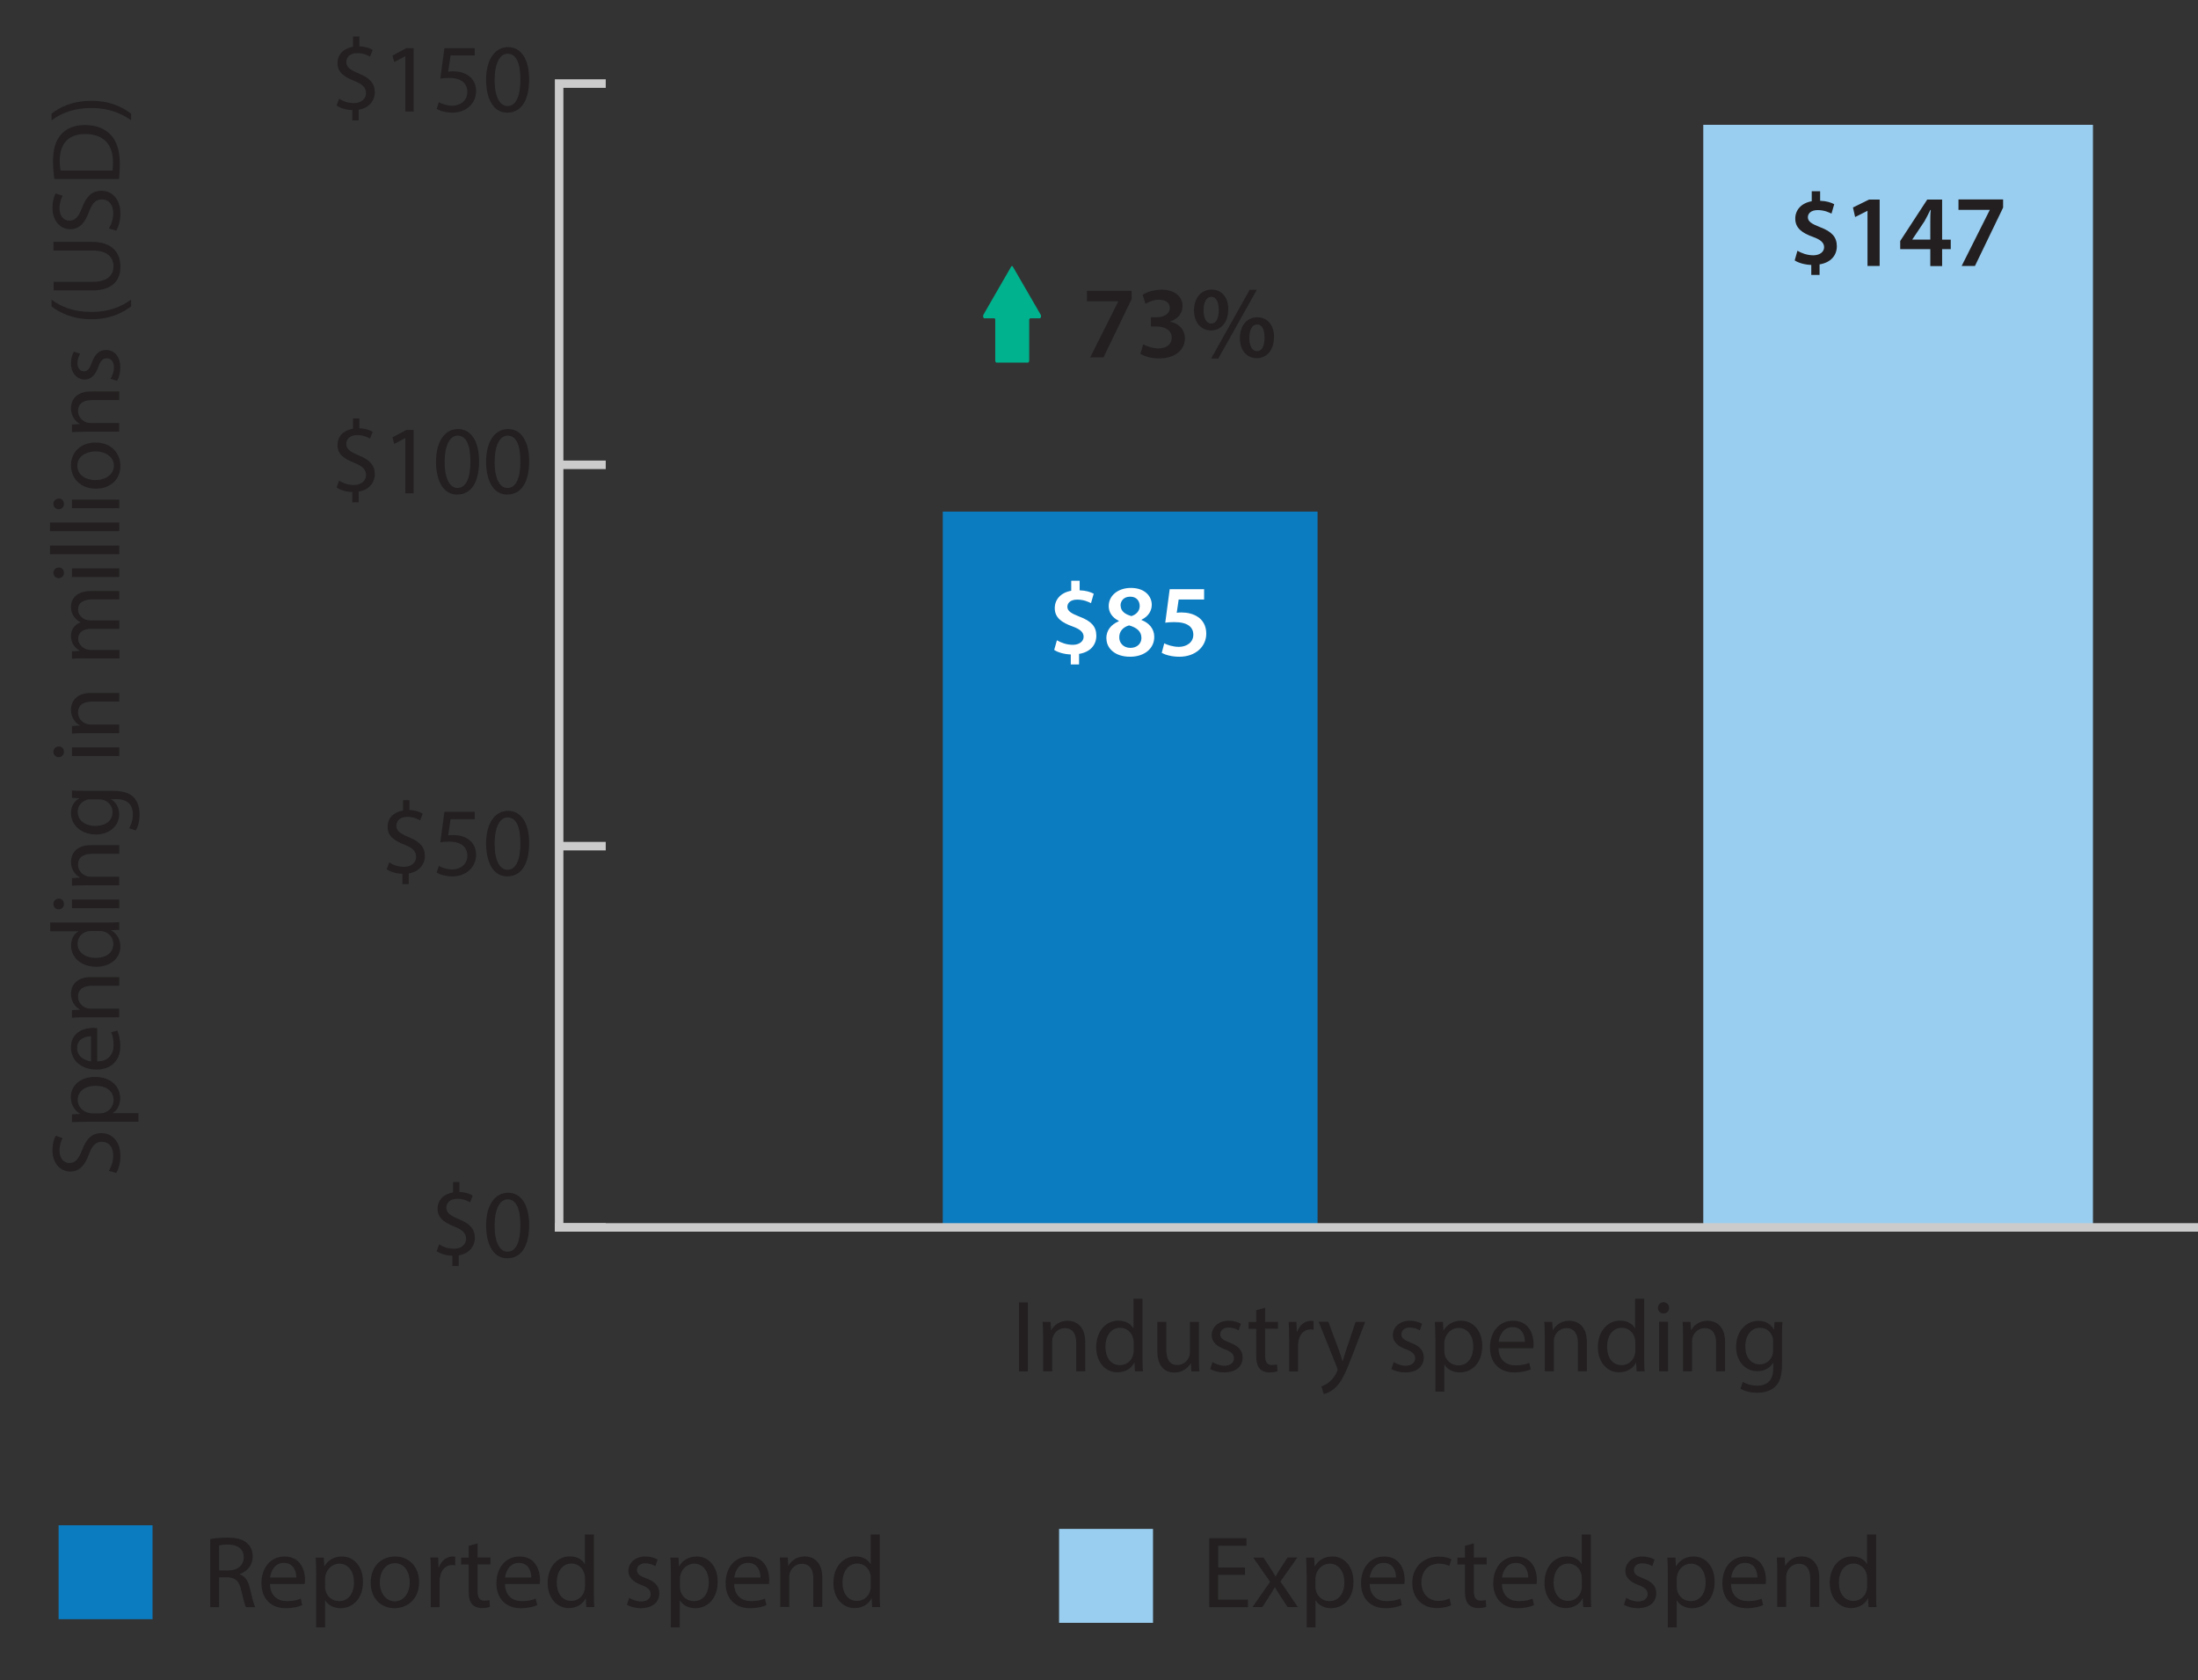 <?xml version="1.0" encoding="UTF-8"?><svg id="Layer_1" xmlns="http://www.w3.org/2000/svg" xmlns:xlink="http://www.w3.org/1999/xlink" viewBox="0 0 193.53 147.97"><rect x="0" y="0" width="193.53" height="147.97" fill="#333333" stroke="none"/><defs><style>.cls-1{fill:#0c7cc1;}.cls-1,.cls-2,.cls-3,.cls-4,.cls-5,.cls-6{stroke-width:0px;}.cls-2,.cls-7,.cls-8,.cls-9{fill:none;}.cls-10{clip-path:url(#clippath-1);}.cls-11{clip-path:url(#clippath-4);}.cls-3{fill:#99cef0;}.cls-4{fill:#00b28e;}.cls-7{stroke:#000;stroke-width:.25px;}.cls-7,.cls-9{stroke-miterlimit:10;}.cls-8{stroke:#cbcbcb;stroke-linecap:square;stroke-linejoin:bevel;stroke-width:.75px;}.cls-12{clip-path:url(#clippath);}.cls-13{clip-path:url(#clippath-3);}.cls-9{stroke:#fff;stroke-width:1.25px;}.cls-5{fill:#231f20;}.cls-6{fill:#fff;}.cls-14{clip-path:url(#clippath-5);}</style><clipPath id="clippath"><rect class="cls-2" x="-76.98" y="-409.41" width="834" height="654"/></clipPath><clipPath id="clippath-1"><rect class="cls-2" x="-76.98" y="-409.41" width="834" height="654"/></clipPath><clipPath id="clippath-3"><rect class="cls-2" x="2.56" y="-.98" width="204.09" height="147.4"/></clipPath><clipPath id="clippath-4"><rect class="cls-2" x="2.56" y="-.98" width="204.09" height="147.4"/></clipPath><clipPath id="clippath-5"><rect class="cls-2" x="-76.98" y="-409.41" width="834" height="654"/></clipPath></defs><g class="cls-12"><g class="cls-10"><rect class="cls-1" x="83.01" y="45.05" width="33" height="63.04"/><rect class="cls-3" x="149.97" y="10.99" width="34.31" height="97.09"/><line class="cls-8" x1="49.23" y1="108.08" x2="198.36" y2="108.08"/><path class="cls-5" d="M39.83,111.48v-.91c-.52,0-1.06-.17-1.38-.4l.22-.6c.32.22.79.39,1.3.39.64,0,1.07-.37,1.07-.88s-.35-.8-1.02-1.07c-.92-.36-1.49-.77-1.49-1.56s.53-1.31,1.36-1.45v-.91h.56v.87c.54.02.91.16,1.17.32l-.23.59c-.19-.11-.56-.31-1.13-.31-.69,0-.96.41-.96.77,0,.47.33.7,1.12,1.03.93.38,1.39.85,1.39,1.65,0,.71-.49,1.38-1.42,1.53v.94h-.57Z"/><path class="cls-5" d="M46.59,107.85c0,1.9-.7,2.95-1.94,2.95-1.09,0-1.83-1.02-1.85-2.87,0-1.87.81-2.9,1.94-2.9s1.85,1.05,1.85,2.83ZM43.55,107.94c0,1.45.45,2.28,1.13,2.28.77,0,1.14-.9,1.14-2.33s-.35-2.28-1.13-2.28c-.66,0-1.14.81-1.14,2.33Z"/><path class="cls-5" d="M35.43,77.85v-.91c-.52,0-1.06-.17-1.38-.4l.22-.6c.32.22.79.39,1.3.39.64,0,1.07-.37,1.07-.88s-.35-.8-1.02-1.07c-.92-.36-1.49-.77-1.49-1.56s.53-1.31,1.36-1.45v-.91h.56v.87c.54.02.91.16,1.17.32l-.23.59c-.19-.11-.56-.31-1.13-.31-.69,0-.96.41-.96.77,0,.47.33.7,1.12,1.03.93.38,1.39.85,1.39,1.65,0,.71-.49,1.38-1.42,1.53v.94h-.57Z"/><path class="cls-5" d="M41.8,72.13h-2.13l-.21,1.43c.13-.02.25-.03.46-.03.43,0,.86.09,1.2.3.44.25.8.73.8,1.43,0,1.09-.87,1.91-2.08,1.91-.61,0-1.13-.17-1.39-.34l.19-.58c.23.14.69.31,1.19.31.71,0,1.32-.46,1.32-1.21,0-.72-.49-1.24-1.61-1.24-.32,0-.57.03-.77.06l.36-2.68h2.67v.64Z"/><path class="cls-5" d="M46.59,74.22c0,1.9-.7,2.95-1.94,2.95-1.09,0-1.83-1.02-1.85-2.87,0-1.87.81-2.9,1.94-2.9s1.85,1.05,1.85,2.83ZM43.55,74.31c0,1.45.45,2.28,1.13,2.28.77,0,1.14-.9,1.14-2.33s-.35-2.28-1.13-2.28c-.66,0-1.14.81-1.14,2.33Z"/><path class="cls-5" d="M31.02,44.23v-.91c-.52,0-1.06-.17-1.38-.4l.22-.6c.32.22.79.39,1.3.39.64,0,1.07-.37,1.07-.88s-.35-.8-1.02-1.07c-.92-.36-1.49-.77-1.49-1.56s.53-1.31,1.36-1.45v-.91h.56v.87c.54.02.91.16,1.17.32l-.23.59c-.19-.11-.56-.31-1.13-.31-.69,0-.96.41-.96.77,0,.47.33.7,1.12,1.03.93.38,1.39.85,1.39,1.65,0,.71-.49,1.38-1.42,1.53v.94h-.57Z"/><path class="cls-5" d="M35.7,38.57h-.02l-.97.52-.15-.58,1.22-.65h.64v5.58h-.73v-4.88Z"/><path class="cls-5" d="M42.18,40.6c0,1.9-.7,2.95-1.94,2.95-1.09,0-1.83-1.02-1.85-2.87,0-1.87.81-2.9,1.94-2.9s1.85,1.05,1.85,2.83ZM39.15,40.69c0,1.45.45,2.28,1.13,2.28.77,0,1.14-.9,1.14-2.33s-.35-2.28-1.13-2.28c-.66,0-1.14.81-1.14,2.33Z"/><path class="cls-5" d="M46.59,40.6c0,1.9-.71,2.95-1.94,2.95-1.09,0-1.83-1.02-1.85-2.87,0-1.87.81-2.9,1.94-2.9s1.85,1.05,1.85,2.83ZM43.55,40.69c0,1.45.45,2.28,1.13,2.28.77,0,1.14-.9,1.14-2.33s-.35-2.28-1.13-2.28c-.66,0-1.14.81-1.14,2.33Z"/><path class="cls-5" d="M31.02,10.6v-.91c-.52,0-1.06-.17-1.38-.4l.22-.6c.32.22.79.39,1.3.39.64,0,1.07-.37,1.07-.88s-.35-.8-1.02-1.07c-.92-.36-1.49-.77-1.49-1.56s.53-1.31,1.36-1.45v-.91h.56v.87c.54.02.91.16,1.17.32l-.23.59c-.19-.11-.56-.31-1.13-.31-.69,0-.96.41-.96.77,0,.47.33.7,1.12,1.03.93.38,1.39.85,1.39,1.65,0,.71-.49,1.38-1.42,1.53v.94h-.57Z"/><path class="cls-5" d="M35.7,4.95h-.02l-.97.52-.15-.58,1.22-.65h.64v5.58h-.73v-4.88Z"/><path class="cls-5" d="M41.8,4.88h-2.13l-.21,1.43c.13-.02.25-.03.46-.03.43,0,.86.09,1.2.3.44.25.8.73.8,1.43,0,1.09-.87,1.91-2.08,1.91-.61,0-1.13-.17-1.39-.34l.19-.58c.23.14.69.31,1.19.31.71,0,1.32-.46,1.32-1.21,0-.72-.49-1.24-1.61-1.24-.32,0-.57.03-.77.06l.36-2.68h2.67v.64Z"/><path class="cls-5" d="M46.59,6.97c0,1.9-.71,2.95-1.94,2.95-1.09,0-1.83-1.02-1.85-2.87,0-1.87.81-2.9,1.94-2.9s1.85,1.05,1.85,2.83ZM43.55,7.06c0,1.45.45,2.28,1.13,2.28.77,0,1.14-.9,1.14-2.33s-.35-2.28-1.13-2.28c-.66,0-1.14.81-1.14,2.33Z"/><path class="cls-8" d="M49.23,7.36h3.73M49.23,40.93h3.73M49.23,74.51h3.73M49.23,108.08h3.73M49.23,108.08V7.36"/><path class="cls-5" d="M18.51,135.53c.4-.08.96-.13,1.5-.13.84,0,1.38.15,1.76.5.31.27.48.68.48,1.15,0,.8-.5,1.33-1.14,1.55v.03c.47.16.75.59.89,1.22.2.85.34,1.43.47,1.67h-.81c-.1-.17-.23-.69-.41-1.45-.18-.84-.5-1.15-1.22-1.18h-.74v2.63h-.78v-5.99ZM19.29,138.29h.8c.84,0,1.37-.46,1.37-1.15,0-.78-.57-1.13-1.39-1.13-.38,0-.65.04-.78.07v2.21Z"/><path class="cls-5" d="M23.77,139.48c.02,1.07.7,1.51,1.5,1.51.57,0,.91-.1,1.21-.22l.13.57c-.28.13-.76.27-1.45.27-1.34,0-2.14-.88-2.14-2.2s.77-2.35,2.04-2.35c1.42,0,1.8,1.25,1.8,2.05,0,.16-.02.29-.03.37h-3.06ZM26.09,138.91c0-.5-.21-1.29-1.1-1.29-.8,0-1.15.74-1.21,1.29h2.31Z"/><path class="cls-5" d="M27.84,138.58c0-.56-.02-1.01-.04-1.42h.71l.04.75h.02c.32-.53.84-.85,1.55-.85,1.05,0,1.84.89,1.84,2.21,0,1.57-.95,2.34-1.98,2.34-.58,0-1.08-.25-1.34-.68h-.02v2.37h-.78v-4.72ZM28.62,139.74c0,.12.02.22.04.32.14.55.62.93,1.19.93.84,0,1.32-.68,1.32-1.68,0-.87-.46-1.62-1.3-1.62-.54,0-1.04.39-1.2.98-.03.1-.05.22-.05.32v.75Z"/><path class="cls-5" d="M36.9,139.3c0,1.61-1.12,2.31-2.17,2.31-1.18,0-2.09-.86-2.09-2.24,0-1.46.95-2.31,2.16-2.31s2.1.91,2.1,2.24ZM33.44,139.34c0,.95.55,1.67,1.32,1.67s1.32-.71,1.32-1.69c0-.74-.37-1.67-1.3-1.67s-1.34.86-1.34,1.69Z"/><path class="cls-5" d="M37.93,138.51c0-.51,0-.95-.04-1.36h.69l.03.86h.04c.2-.58.68-.95,1.21-.95.09,0,.15,0,.22.03v.75c-.08-.02-.16-.03-.27-.03-.56,0-.96.42-1.06,1.02-.02.11-.04.23-.04.37v2.32h-.78v-3Z"/><path class="cls-5" d="M42.05,135.9v1.25h1.13v.6h-1.13v2.35c0,.54.15.85.59.85.21,0,.36-.03.46-.05l.04.59c-.15.06-.4.11-.7.11-.37,0-.67-.12-.86-.33-.22-.23-.31-.62-.31-1.13v-2.38h-.67v-.6h.67v-1.04l.77-.21Z"/><path class="cls-5" d="M44.46,139.48c.02,1.07.7,1.51,1.5,1.51.57,0,.91-.1,1.21-.22l.13.57c-.28.13-.76.27-1.45.27-1.34,0-2.14-.88-2.14-2.2s.77-2.35,2.04-2.35c1.42,0,1.8,1.25,1.8,2.05,0,.16-.02.29-.03.37h-3.06ZM46.78,138.91c0-.5-.21-1.29-1.1-1.29-.8,0-1.15.74-1.21,1.29h2.31Z"/><path class="cls-5" d="M52.29,135.12v5.27c0,.39,0,.83.04,1.12h-.71l-.04-.76h-.02c-.24.49-.77.85-1.48.85-1.05,0-1.86-.89-1.86-2.21,0-1.45.89-2.34,1.95-2.34.67,0,1.12.31,1.31.67h.02v-2.6h.79ZM51.5,138.93c0-.1,0-.23-.04-.33-.12-.5-.55-.92-1.14-.92-.82,0-1.3.72-1.3,1.68,0,.88.43,1.61,1.29,1.61.53,0,1.02-.35,1.16-.95.03-.11.04-.22.04-.34v-.76Z"/><path class="cls-5" d="M55.4,140.7c.23.15.65.32,1.04.32.58,0,.85-.29.85-.65s-.23-.58-.81-.8c-.78-.28-1.15-.71-1.15-1.23,0-.7.57-1.28,1.5-1.28.44,0,.83.13,1.07.27l-.2.58c-.17-.11-.49-.25-.89-.25-.47,0-.73.27-.73.59,0,.36.26.52.83.74.76.29,1.14.67,1.14,1.31,0,.77-.59,1.31-1.63,1.31-.48,0-.92-.12-1.22-.3l.2-.6Z"/><path class="cls-5" d="M59.07,138.58c0-.56-.02-1.01-.04-1.42h.71l.04.75h.02c.32-.53.84-.85,1.55-.85,1.05,0,1.84.89,1.84,2.21,0,1.57-.95,2.34-1.98,2.34-.58,0-1.08-.25-1.34-.68h-.02v2.37h-.78v-4.72ZM59.86,139.74c0,.12.02.22.04.32.14.55.62.93,1.19.93.84,0,1.32-.68,1.32-1.68,0-.87-.46-1.62-1.3-1.62-.54,0-1.04.39-1.2.98-.03.1-.05.22-.05.32v.75Z"/><path class="cls-5" d="M64.64,139.48c.02,1.07.7,1.51,1.5,1.51.57,0,.91-.1,1.21-.22l.13.57c-.28.13-.76.27-1.45.27-1.34,0-2.14-.88-2.14-2.2s.77-2.35,2.04-2.35c1.42,0,1.8,1.25,1.8,2.05,0,.16-.02.29-.03.37h-3.06ZM66.96,138.91c0-.5-.21-1.29-1.1-1.29-.8,0-1.15.74-1.21,1.29h2.31Z"/><path class="cls-5" d="M68.7,138.33c0-.45,0-.82-.04-1.18h.7l.04.72h.02c.22-.41.72-.82,1.44-.82.6,0,1.54.36,1.54,1.85v2.6h-.79v-2.51c0-.7-.26-1.29-1.01-1.29-.52,0-.93.37-1.06.81-.04.1-.05.23-.05.37v2.62h-.79v-3.18Z"/><path class="cls-5" d="M77.46,135.12v5.27c0,.39,0,.83.04,1.12h-.71l-.04-.76h-.02c-.24.49-.77.85-1.49.85-1.05,0-1.86-.89-1.86-2.21,0-1.45.89-2.34,1.95-2.34.67,0,1.12.31,1.31.67h.02v-2.6h.79ZM76.67,138.93c0-.1,0-.23-.04-.33-.12-.5-.55-.92-1.14-.92-.82,0-1.31.72-1.31,1.68,0,.88.43,1.61,1.29,1.61.53,0,1.02-.35,1.16-.95.03-.11.04-.22.04-.34v-.76Z"/><path class="cls-5" d="M109.61,138.67h-2.36v2.19h2.63v.66h-3.41v-6.07h3.28v.66h-2.49v1.92h2.36v.65Z"/><path class="cls-5" d="M111.24,137.15l.62.94c.16.24.3.47.44.71h.03c.14-.26.29-.49.43-.72l.61-.93h.86l-1.49,2.11,1.53,2.25h-.9l-.64-.98c-.17-.25-.32-.5-.47-.76h-.02c-.14.26-.3.5-.46.76l-.63.98h-.87l1.55-2.22-1.48-2.13h.88Z"/><path class="cls-5" d="M115.04,138.58c0-.56-.02-1.01-.04-1.42h.71l.04.75h.02c.32-.53.84-.85,1.55-.85,1.05,0,1.85.89,1.85,2.21,0,1.57-.95,2.34-1.98,2.34-.58,0-1.08-.25-1.34-.68h-.02v2.37h-.78v-4.72ZM115.82,139.74c0,.12.02.22.04.32.14.55.62.93,1.19.93.84,0,1.32-.68,1.32-1.68,0-.87-.46-1.62-1.3-1.62-.54,0-1.04.39-1.2.98-.03.1-.05.22-.05.32v.75Z"/><path class="cls-5" d="M120.6,139.48c.02,1.07.7,1.51,1.49,1.51.57,0,.91-.1,1.21-.22l.13.57c-.28.13-.76.27-1.45.27-1.34,0-2.14-.88-2.14-2.2s.77-2.35,2.04-2.35c1.42,0,1.8,1.25,1.8,2.05,0,.16-.02.29-.03.37h-3.06ZM122.92,138.91c0-.5-.21-1.29-1.1-1.29-.8,0-1.15.74-1.22,1.29h2.31Z"/><path class="cls-5" d="M127.77,141.35c-.21.11-.67.25-1.25.25-1.31,0-2.17-.89-2.17-2.22s.92-2.31,2.34-2.31c.47,0,.88.12,1.1.22l-.18.61c-.19-.11-.49-.21-.92-.21-1,0-1.54.74-1.54,1.65,0,1.01.65,1.63,1.51,1.63.45,0,.75-.12.97-.22l.14.59Z"/><path class="cls-5" d="M129.77,135.9v1.25h1.13v.6h-1.13v2.35c0,.54.15.85.59.85.21,0,.36-.03.46-.05l.04.59c-.15.06-.4.11-.7.11-.37,0-.67-.12-.86-.33-.22-.23-.31-.62-.31-1.13v-2.38h-.67v-.6h.67v-1.04l.77-.21Z"/><path class="cls-5" d="M132.24,139.48c.02,1.07.7,1.51,1.49,1.51.57,0,.91-.1,1.21-.22l.13.57c-.28.13-.76.27-1.45.27-1.34,0-2.14-.88-2.14-2.2s.77-2.35,2.04-2.35c1.42,0,1.8,1.25,1.8,2.05,0,.16-.02.29-.03.37h-3.06ZM134.56,138.91c0-.5-.21-1.29-1.1-1.29-.8,0-1.15.74-1.21,1.29h2.31Z"/><path class="cls-5" d="M140.07,135.12v5.27c0,.39,0,.83.04,1.12h-.71l-.04-.76h-.02c-.24.49-.77.85-1.49.85-1.05,0-1.86-.89-1.86-2.21,0-1.45.89-2.34,1.95-2.34.67,0,1.12.31,1.31.67h.02v-2.6h.79ZM139.27,138.93c0-.1,0-.23-.04-.33-.12-.5-.55-.92-1.14-.92-.82,0-1.3.72-1.3,1.68,0,.88.43,1.61,1.29,1.61.53,0,1.02-.35,1.16-.95.03-.11.04-.22.04-.34v-.76Z"/><path class="cls-5" d="M143.18,140.7c.23.15.65.32,1.04.32.58,0,.85-.29.85-.65s-.22-.58-.81-.8c-.78-.28-1.15-.71-1.15-1.23,0-.7.57-1.28,1.5-1.28.44,0,.83.13,1.07.27l-.2.58c-.17-.11-.49-.25-.89-.25-.47,0-.73.27-.73.59,0,.36.26.52.83.74.76.29,1.14.67,1.14,1.31,0,.77-.59,1.31-1.63,1.31-.48,0-.92-.12-1.22-.3l.2-.6Z"/><path class="cls-5" d="M146.85,138.58c0-.56-.02-1.01-.04-1.42h.71l.04.75h.02c.32-.53.84-.85,1.55-.85,1.05,0,1.84.89,1.84,2.21,0,1.57-.95,2.34-1.98,2.34-.58,0-1.08-.25-1.34-.68h-.02v2.37h-.78v-4.72ZM147.63,139.74c0,.12.02.22.04.32.14.55.62.93,1.19.93.84,0,1.32-.68,1.32-1.68,0-.87-.46-1.62-1.3-1.62-.54,0-1.04.39-1.2.98-.03.1-.05.22-.05.32v.75Z"/><path class="cls-5" d="M152.41,139.48c.02,1.07.7,1.51,1.49,1.51.57,0,.91-.1,1.21-.22l.13.57c-.28.13-.76.27-1.45.27-1.34,0-2.14-.88-2.14-2.2s.77-2.35,2.04-2.35c1.42,0,1.8,1.25,1.8,2.05,0,.16-.02.29-.03.37h-3.06ZM154.74,138.91c0-.5-.21-1.29-1.1-1.29-.8,0-1.15.74-1.21,1.29h2.31Z"/><path class="cls-5" d="M156.48,138.33c0-.45,0-.82-.04-1.18h.7l.04.72h.02c.22-.41.72-.82,1.44-.82.6,0,1.54.36,1.54,1.85v2.6h-.79v-2.51c0-.7-.26-1.29-1.01-1.29-.52,0-.93.37-1.06.81-.04.1-.05.23-.05.37v2.62h-.79v-3.18Z"/><path class="cls-5" d="M165.19,135.12v5.27c0,.39,0,.83.04,1.12h-.71l-.04-.76h-.02c-.24.49-.77.85-1.49.85-1.05,0-1.86-.89-1.86-2.21,0-1.45.89-2.34,1.95-2.34.67,0,1.12.31,1.31.67h.02v-2.6h.79ZM164.39,138.93c0-.1,0-.23-.04-.33-.12-.5-.55-.92-1.14-.92-.82,0-1.3.72-1.3,1.68,0,.88.43,1.61,1.29,1.61.53,0,1.02-.35,1.16-.95.03-.11.04-.22.04-.34v-.76Z"/><g class="cls-13"><path class="cls-5" d="M9.59,103.09c.21-.33.38-.83.38-1.34,0-.76-.4-1.21-.99-1.21-.54,0-.85.31-1.15,1.09-.33.94-.82,1.53-1.64,1.53-.9,0-1.57-.75-1.57-1.87,0-.59.14-1.02.28-1.28l.61.21c-.1.19-.27.58-.27,1.1,0,.79.47,1.09.87,1.09.54,0,.81-.35,1.12-1.15.38-.98.85-1.48,1.7-1.48.89,0,1.67.66,1.67,2.03,0,.56-.16,1.17-.37,1.48l-.63-.19Z"/><path class="cls-5" d="M7.7,98.78c-.53,0-.96.02-1.36.03v-.68l.71-.04v-.02c-.51-.31-.81-.8-.81-1.48,0-1.01.85-1.76,2.11-1.76,1.49,0,2.23.91,2.23,1.89,0,.55-.24,1.03-.65,1.28v.02h2.26v.75h-4.5ZM8.81,98.03c.11,0,.21-.02.31-.03.52-.14.88-.59.88-1.13,0-.8-.65-1.26-1.61-1.26-.83,0-1.55.44-1.55,1.24,0,.52.37,1,.94,1.14.09.03.21.05.31.05h.71Z"/><path class="cls-5" d="M8.56,93.47c1.02-.02,1.44-.67,1.44-1.43,0-.54-.09-.87-.21-1.15l.54-.13c.12.27.26.72.26,1.38,0,1.28-.84,2.04-2.1,2.04s-2.24-.74-2.24-1.95c0-1.36,1.19-1.72,1.96-1.72.16,0,.28.02.35.03v2.92ZM8.02,91.25c-.48,0-1.23.2-1.23,1.05,0,.76.7,1.1,1.23,1.16v-2.21Z"/><path class="cls-5" d="M7.47,89.58c-.43,0-.78,0-1.13.04v-.67l.69-.04v-.02c-.4-.21-.78-.69-.78-1.38,0-.58.34-1.47,1.77-1.47h2.48v.76h-2.4c-.67,0-1.23.25-1.23.96,0,.5.35.88.77,1.01.09.03.22.05.35.05h2.5v.76h-3.03Z"/><path class="cls-5" d="M4.4,81.23h5.03c.37,0,.79,0,1.07-.03v.68l-.72.03v.02c.46.23.82.74.82,1.42,0,1-.85,1.78-2.11,1.78-1.38,0-2.23-.85-2.23-1.86,0-.64.3-1.07.64-1.25v-.02h-2.48v-.76ZM8.03,81.98c-.09,0-.22,0-.32.03-.48.11-.88.52-.88,1.09,0,.78.69,1.25,1.61,1.25.84,0,1.54-.41,1.54-1.23,0-.51-.33-.97-.9-1.11-.1-.03-.21-.03-.33-.03h-.72Z"/><path class="cls-5" d="M5.17,79.13c.26,0,.46.18.46.48,0,.27-.21.46-.46.46s-.47-.2-.47-.47.21-.46.47-.46ZM10.5,79.97h-4.16v-.76h4.16v.76Z"/><path class="cls-5" d="M7.47,77.96c-.43,0-.78,0-1.13.03v-.67l.69-.04v-.02c-.4-.21-.78-.69-.78-1.37,0-.58.34-1.47,1.77-1.47h2.48v.76h-2.4c-.67,0-1.23.25-1.23.96,0,.5.35.88.77,1.01.09.04.22.05.35.05h2.5v.76h-3.03Z"/><path class="cls-5" d="M6.34,69.61c.3.02.64.03,1.14.03h2.41c.95,0,1.54.19,1.9.59.38.4.5.99.5,1.51s-.12,1.05-.34,1.38l-.58-.19c.17-.27.33-.7.33-1.22,0-.77-.4-1.34-1.45-1.34h-.46v.02c.39.23.7.68.7,1.32,0,1.03-.88,1.77-2.03,1.77-1.41,0-2.21-.92-2.21-1.87,0-.72.38-1.12.72-1.3v-.02l-.63-.03v-.66ZM7.98,70.39c-.13,0-.24,0-.34.04-.44.14-.8.51-.8,1.06,0,.72.61,1.24,1.57,1.24.82,0,1.5-.41,1.5-1.23,0-.46-.29-.88-.77-1.05-.13-.04-.27-.06-.4-.06h-.75Z"/><path class="cls-5" d="M5.17,65.73c.26,0,.46.18.46.48,0,.27-.21.46-.46.46s-.47-.2-.47-.47.21-.46.47-.46ZM10.5,66.57h-4.16v-.76h4.16v.76Z"/><path class="cls-5" d="M7.47,64.56c-.43,0-.78,0-1.13.04v-.67l.69-.04v-.02c-.4-.21-.78-.69-.78-1.38,0-.58.34-1.47,1.77-1.47h2.48v.76h-2.4c-.67,0-1.23.25-1.23.96,0,.5.35.88.77,1.01.09.03.22.05.35.05h2.5v.76h-3.03Z"/><path class="cls-5" d="M7.47,57.97c-.43,0-.78,0-1.13.04v-.66l.67-.03v-.03c-.39-.23-.76-.62-.76-1.3,0-.57.34-1,.83-1.18v-.02c-.23-.13-.41-.29-.54-.46-.19-.25-.29-.52-.29-.92,0-.55.36-1.37,1.8-1.37h2.45v.74h-2.35c-.8,0-1.28.29-1.28.9,0,.43.32.76.69.89.1.03.24.06.38.06h2.57v.74h-2.49c-.66,0-1.14.29-1.14.87,0,.47.38.82.76.94.11.04.24.06.37.06h2.51v.74h-3.03Z"/><path class="cls-5" d="M5.17,49.97c.26,0,.46.18.46.48,0,.27-.21.46-.46.46s-.47-.2-.47-.47.21-.46.47-.46ZM10.5,50.81h-4.16v-.76h4.16v.76Z"/><path class="cls-5" d="M4.4,48.8v-.76h6.1v.76h-6.1Z"/><path class="cls-5" d="M4.4,46.77v-.76h6.1v.76h-6.1Z"/><path class="cls-5" d="M5.17,43.9c.26,0,.46.18.46.48,0,.27-.21.46-.46.46s-.47-.2-.47-.47.21-.46.47-.46ZM10.5,44.75h-4.16v-.76h4.16v.76Z"/><path class="cls-5" d="M8.39,38.97c1.54,0,2.21,1.06,2.21,2.07,0,1.12-.83,1.99-2.14,1.99-1.39,0-2.21-.91-2.21-2.06s.87-2,2.14-2ZM8.43,42.27c.91,0,1.6-.53,1.6-1.26s-.68-1.26-1.62-1.26c-.7,0-1.6.35-1.6,1.25s.83,1.28,1.62,1.28Z"/><path class="cls-5" d="M7.47,38.02c-.43,0-.78,0-1.13.03v-.67l.69-.04v-.02c-.4-.21-.78-.69-.78-1.38,0-.58.34-1.47,1.77-1.47h2.48v.76h-2.4c-.67,0-1.23.25-1.23.96,0,.5.35.88.77,1.01.09.03.22.05.35.05h2.5v.76h-3.03Z"/><path class="cls-5" d="M9.73,33.36c.15-.22.3-.62.3-1,0-.55-.27-.81-.62-.81-.36,0-.56.21-.76.77-.27.75-.68,1.1-1.18,1.1-.67,0-1.22-.54-1.22-1.44,0-.42.12-.79.26-1.02l.55.19c-.1.16-.24.46-.24.85,0,.45.26.7.57.7.34,0,.5-.25.7-.79.28-.72.64-1.09,1.25-1.09.73,0,1.25.57,1.25,1.55,0,.46-.11.88-.28,1.17l-.58-.19Z"/><path class="cls-5" d="M4.54,26.39c.84.63,1.96,1.08,3.51,1.08s2.63-.47,3.49-1.08v.59c-.71.54-1.81,1.13-3.49,1.13-1.69,0-2.79-.58-3.51-1.13v-.59Z"/><path class="cls-5" d="M4.71,24.82h3.43c1.3,0,1.85-.58,1.85-1.35,0-.86-.57-1.41-1.85-1.41h-3.43v-.76h3.38c1.78,0,2.51.94,2.51,2.19,0,1.19-.68,2.08-2.47,2.08h-3.41v-.76Z"/><path class="cls-5" d="M9.59,20.11c.21-.33.38-.82.38-1.34,0-.76-.4-1.21-.99-1.21-.54,0-.85.31-1.15,1.09-.33.94-.82,1.53-1.64,1.53-.9,0-1.57-.75-1.57-1.87,0-.59.14-1.02.28-1.28l.61.21c-.1.19-.27.58-.27,1.1,0,.79.47,1.09.87,1.09.54,0,.81-.35,1.12-1.15.38-.98.85-1.48,1.7-1.48.89,0,1.67.66,1.67,2.03,0,.56-.16,1.17-.37,1.48l-.63-.19Z"/><path class="cls-5" d="M4.79,15.77c-.07-.46-.12-1-.12-1.59,0-1.07.25-1.84.72-2.35.47-.52,1.14-.82,2.08-.82s1.72.29,2.25.83c.54.54.83,1.43.83,2.56,0,.53-.03.98-.07,1.36h-5.7ZM9.91,15.03c.03-.19.04-.46.04-.76,0-1.6-.89-2.47-2.46-2.47-1.37,0-2.23.76-2.23,2.34,0,.39.03.68.08.88h4.57Z"/><path class="cls-5" d="M11.54,10.59c-.85-.61-1.97-1.08-3.51-1.08s-2.64.46-3.49,1.08v-.58c.7-.55,1.8-1.13,3.5-1.13s2.78.58,3.5,1.13v.58Z"/></g><path class="cls-5" d="M90.5,114.69v6.07h-.78v-6.07h.78Z"/><path class="cls-5" d="M91.84,117.58c0-.45,0-.82-.04-1.18h.7l.05.72h.02c.22-.41.72-.82,1.44-.82.6,0,1.54.36,1.54,1.85v2.6h-.79v-2.51c0-.7-.26-1.29-1.01-1.29-.52,0-.93.37-1.06.81-.04.1-.05.23-.05.37v2.62h-.79v-3.18Z"/><path class="cls-5" d="M100.6,114.36v5.27c0,.39,0,.83.04,1.12h-.71l-.04-.76h-.02c-.24.49-.77.85-1.49.85-1.05,0-1.86-.89-1.86-2.21,0-1.45.89-2.34,1.95-2.34.67,0,1.12.31,1.31.67h.02v-2.6h.79ZM99.81,118.17c0-.1,0-.23-.04-.33-.12-.5-.55-.92-1.14-.92-.82,0-1.3.72-1.3,1.68,0,.88.43,1.61,1.29,1.61.53,0,1.02-.35,1.16-.95.03-.11.04-.22.04-.34v-.76Z"/><path class="cls-5" d="M105.56,119.57c0,.45,0,.85.04,1.19h-.7l-.04-.71h-.02c-.21.35-.67.81-1.44.81-.68,0-1.5-.38-1.5-1.91v-2.55h.79v2.41c0,.83.25,1.39.97,1.39.53,0,.9-.37,1.04-.72.04-.12.07-.26.07-.41v-2.67h.79v3.17Z"/><path class="cls-5" d="M106.76,119.94c.23.15.65.32,1.04.32.58,0,.85-.29.85-.65s-.22-.58-.81-.8c-.78-.28-1.15-.71-1.15-1.23,0-.7.57-1.28,1.5-1.28.44,0,.83.13,1.07.27l-.2.58c-.17-.11-.49-.25-.89-.25-.47,0-.73.27-.73.59,0,.36.26.52.83.74.76.29,1.14.67,1.14,1.31,0,.77-.59,1.31-1.63,1.31-.48,0-.92-.12-1.22-.3l.2-.6Z"/><path class="cls-5" d="M111.39,115.15v1.25h1.13v.6h-1.13v2.35c0,.54.15.85.59.85.21,0,.36-.03.46-.05l.04.59c-.15.06-.4.11-.7.11-.37,0-.67-.12-.86-.33-.22-.23-.31-.62-.31-1.13v-2.38h-.67v-.6h.67v-1.04l.77-.21Z"/><path class="cls-5" d="M113.5,117.76c0-.51,0-.95-.04-1.36h.69l.03.86h.04c.2-.58.67-.95,1.21-.95.09,0,.15,0,.23.03v.75c-.08-.02-.16-.03-.27-.03-.56,0-.95.42-1.06,1.02-.02.11-.04.23-.04.37v2.32h-.78v-3Z"/><path class="cls-5" d="M116.96,116.4l.96,2.58c.1.29.21.63.28.89h.02c.08-.26.17-.59.28-.91l.86-2.56h.84l-1.19,3.11c-.57,1.49-.95,2.26-1.49,2.73-.39.34-.77.48-.97.51l-.2-.67c.2-.06.46-.19.69-.39.22-.17.49-.48.67-.88.04-.08.06-.14.06-.19s-.02-.11-.05-.21l-1.61-4.02h.86Z"/><path class="cls-5" d="M122.71,119.94c.23.15.65.32,1.04.32.58,0,.85-.29.85-.65s-.23-.58-.81-.8c-.78-.28-1.15-.71-1.15-1.23,0-.7.57-1.28,1.5-1.28.44,0,.83.13,1.07.27l-.2.58c-.17-.11-.49-.25-.89-.25-.47,0-.73.27-.73.59,0,.36.26.52.83.74.76.29,1.14.67,1.14,1.31,0,.77-.59,1.31-1.63,1.31-.48,0-.92-.12-1.22-.3l.2-.6Z"/><path class="cls-5" d="M126.38,117.82c0-.56-.02-1.01-.04-1.42h.71l.04.75h.02c.32-.53.84-.85,1.55-.85,1.05,0,1.85.89,1.85,2.21,0,1.57-.96,2.34-1.98,2.34-.58,0-1.08-.25-1.34-.68h-.02v2.37h-.78v-4.72ZM127.17,118.98c0,.12.02.22.04.32.14.55.62.93,1.19.93.84,0,1.32-.68,1.32-1.68,0-.87-.46-1.62-1.3-1.62-.54,0-1.04.39-1.2.98-.03.1-.05.22-.05.32v.75Z"/><path class="cls-5" d="M131.94,118.72c.02,1.07.7,1.51,1.5,1.51.57,0,.91-.1,1.21-.22l.13.57c-.28.13-.76.27-1.45.27-1.34,0-2.14-.88-2.14-2.2s.77-2.35,2.04-2.35c1.42,0,1.8,1.25,1.8,2.05,0,.16-.02.29-.03.37h-3.06ZM134.27,118.15c0-.5-.21-1.29-1.1-1.29-.8,0-1.15.74-1.22,1.29h2.31Z"/><path class="cls-5" d="M136.01,117.58c0-.45,0-.82-.04-1.18h.7l.05.72h.02c.22-.41.72-.82,1.44-.82.6,0,1.54.36,1.54,1.85v2.6h-.79v-2.51c0-.7-.26-1.29-1.01-1.29-.52,0-.93.37-1.06.81-.04.1-.05.23-.05.37v2.62h-.79v-3.18Z"/><path class="cls-5" d="M144.77,114.36v5.27c0,.39,0,.83.04,1.12h-.71l-.04-.76h-.02c-.24.49-.77.85-1.49.85-1.05,0-1.86-.89-1.86-2.21,0-1.45.89-2.34,1.95-2.34.67,0,1.12.31,1.31.67h.02v-2.6h.79ZM143.98,118.17c0-.1,0-.23-.04-.33-.12-.5-.55-.92-1.14-.92-.82,0-1.3.72-1.3,1.68,0,.88.43,1.61,1.29,1.61.53,0,1.02-.35,1.16-.95.03-.11.04-.22.04-.34v-.76Z"/><path class="cls-5" d="M146.96,115.17c0,.27-.19.49-.5.49-.28,0-.48-.22-.48-.49s.21-.5.49-.5.49.22.49.5ZM146.08,120.75v-4.36h.79v4.36h-.79Z"/><path class="cls-5" d="M148.19,117.58c0-.45,0-.82-.04-1.18h.7l.04.72h.02c.22-.41.72-.82,1.44-.82.6,0,1.54.36,1.54,1.85v2.6h-.79v-2.51c0-.7-.26-1.29-1.01-1.29-.52,0-.93.37-1.06.81-.04.1-.05.23-.05.37v2.62h-.79v-3.18Z"/><path class="cls-5" d="M156.94,116.4c-.02.32-.04.67-.04,1.2v2.53c0,1-.2,1.61-.62,1.99-.42.4-1.04.52-1.58.52s-1.1-.13-1.45-.36l.2-.6c.29.18.74.34,1.28.34.81,0,1.4-.42,1.4-1.52v-.49h-.02c-.24.41-.71.73-1.39.73-1.08,0-1.86-.92-1.86-2.12,0-1.48.96-2.31,1.96-2.31.76,0,1.17.4,1.36.76h.02l.04-.66h.69ZM156.12,118.12c0-.13,0-.25-.04-.36-.14-.46-.53-.84-1.11-.84-.76,0-1.3.64-1.3,1.65,0,.86.43,1.57,1.29,1.57.49,0,.93-.31,1.1-.81.04-.13.06-.29.06-.42v-.78Z"/><rect class="cls-1" x="5.16" y="134.31" width="8.27" height="8.27"/><rect class="cls-3" x="93.25" y="134.63" width="8.27" height="8.27"/><path class="cls-5" d="M99.64,25.62v.71l-2.48,5.14h-1.17l2.47-4.92v-.02h-2.75v-.92h3.93Z"/><path class="cls-5" d="M100.66,30.32c.23.13.77.36,1.33.36.85,0,1.19-.48,1.18-.94,0-.69-.65-.99-1.32-.99h-.51v-.81h.5c.51,0,1.16-.23,1.16-.82,0-.4-.3-.73-.94-.73-.48,0-.96.21-1.2.37l-.25-.8c.33-.23.98-.45,1.68-.45,1.21,0,1.83.67,1.83,1.43,0,.61-.36,1.12-1.08,1.37v.02c.71.13,1.29.67,1.29,1.46,0,.99-.83,1.77-2.28,1.77-.71,0-1.32-.2-1.64-.4l.25-.84Z"/><path class="cls-5" d="M108.14,27.25c0,1.23-.72,1.85-1.52,1.85s-1.48-.63-1.49-1.76c0-1.11.64-1.84,1.54-1.84s1.48.68,1.48,1.74ZM105.97,27.32c0,.68.23,1.17.68,1.17s.66-.47.66-1.18c0-.65-.18-1.17-.66-1.17-.45,0-.68.52-.68,1.18ZM106.64,31.57l3.39-6.05h.63l-3.39,6.05h-.63ZM112.17,29.69c0,1.22-.71,1.85-1.52,1.85s-1.48-.63-1.48-1.76.64-1.84,1.53-1.84,1.48.69,1.48,1.75ZM110,29.75c0,.67.23,1.17.68,1.17s.66-.47.66-1.18c0-.66-.18-1.17-.66-1.17-.45,0-.68.52-.68,1.18Z"/><g class="cls-11"><path class="cls-4" d="M91.58,28.03h-.88s-.08.06-.08.13v3.58c0,.1-.05.19-.11.19h-2.77c-.06,0-.11-.08-.11-.19v-3.58c0-.07-.03-.13-.08-.13h-.88c-.1,0-.14-.2-.08-.32l2.44-4.23c.04-.07.11-.07.15,0l2.45,4.23c.07.12.02.32-.08.32"/></g><path class="cls-5" d="M159.48,24.2v-.87c-.57-.02-1.13-.18-1.46-.4l.24-.85c.35.21.86.4,1.4.4s.95-.28.95-.71c0-.41-.32-.67-.98-.91-.95-.34-1.56-.77-1.56-1.61,0-.77.54-1.37,1.45-1.53v-.88h.74v.84c.57.02.95.15,1.24.3l-.24.83c-.21-.1-.61-.31-1.22-.31s-.86.32-.86.63c0,.37.32.58,1.09.88,1.01.38,1.46.86,1.46,1.67s-.53,1.44-1.52,1.6v.93h-.74Z"/><path class="cls-5" d="M164.43,18.57h-.02l-1.07.54-.19-.84,1.42-.7h.93v5.85h-1.07v-4.85Z"/><path class="cls-5" d="M169.96,23.43v-1.49h-2.65v-.72l2.38-3.65h1.31v3.53h.76v.84h-.76v1.49h-1.04ZM169.96,21.1v-1.59c0-.33,0-.68.04-1.02h-.04c-.18.37-.33.67-.51.99l-1.07,1.6v.02s1.58,0,1.58,0Z"/><path class="cls-5" d="M176.37,17.57v.71l-2.48,5.14h-1.17l2.47-4.92v-.02h-2.75v-.92h3.93Z"/><path class="cls-6" d="M94.28,58.5v-.87c-.57-.02-1.13-.18-1.46-.4l.24-.85c.35.21.86.4,1.4.4s.95-.28.95-.71c0-.41-.32-.67-.98-.91-.95-.34-1.56-.77-1.56-1.61,0-.77.54-1.37,1.45-1.53v-.88h.74v.84c.57.02.95.15,1.24.3l-.24.83c-.21-.1-.61-.31-1.22-.31s-.86.32-.86.63c0,.37.32.58,1.09.88,1.01.38,1.46.86,1.46,1.67s-.53,1.44-1.52,1.6v.93h-.74Z"/><path class="cls-6" d="M97.41,56.22c0-.73.42-1.22,1.1-1.52v-.03c-.61-.3-.89-.78-.89-1.3,0-.95.85-1.6,1.95-1.6,1.26,0,1.84.76,1.84,1.48,0,.5-.26,1.01-.9,1.32v.03c.64.24,1.12.75,1.12,1.48,0,1.04-.88,1.75-2.13,1.75-1.37,0-2.08-.78-2.08-1.6ZM100.5,56.17c0-.59-.44-.92-1.09-1.1-.55.16-.86.54-.86,1.03-.02.5.36.95.98.95.58,0,.97-.37.97-.87ZM98.67,53.33c0,.48.4.77.95.92.4-.12.73-.44.73-.88,0-.41-.24-.83-.84-.83-.56,0-.85.37-.85.79Z"/><path class="cls-6" d="M106.03,52.79h-2.25l-.17,1.17c.13-.02.25-.03.42-.03.51,0,1.03.12,1.42.38.44.28.76.77.76,1.49,0,1.12-.93,2.03-2.37,2.03-.68,0-1.24-.17-1.55-.34l.22-.84c.25.13.76.31,1.29.31.65,0,1.27-.37,1.27-1.07,0-.67-.5-1.11-1.67-1.11-.32,0-.57.02-.8.05l.39-2.95h3.03v.92Z"/><g class="cls-14"><path class="cls-9" d="M736.02,229.59v15M736.02-394.41v-15M-55.98,229.59v15M-55.98-394.41v-15M742.02,223.59h15M-61.98,223.59h-15M742.02-388.41h15M-61.98-388.41h-15"/><path class="cls-7" d="M736.02,229.59v15M736.02-394.41v-15M-55.98,229.59v15M-55.98-394.41v-15M742.02,223.59h15M-61.98,223.59h-15M742.02-388.41h15M-61.98-388.41h-15"/></g></g></g></svg>